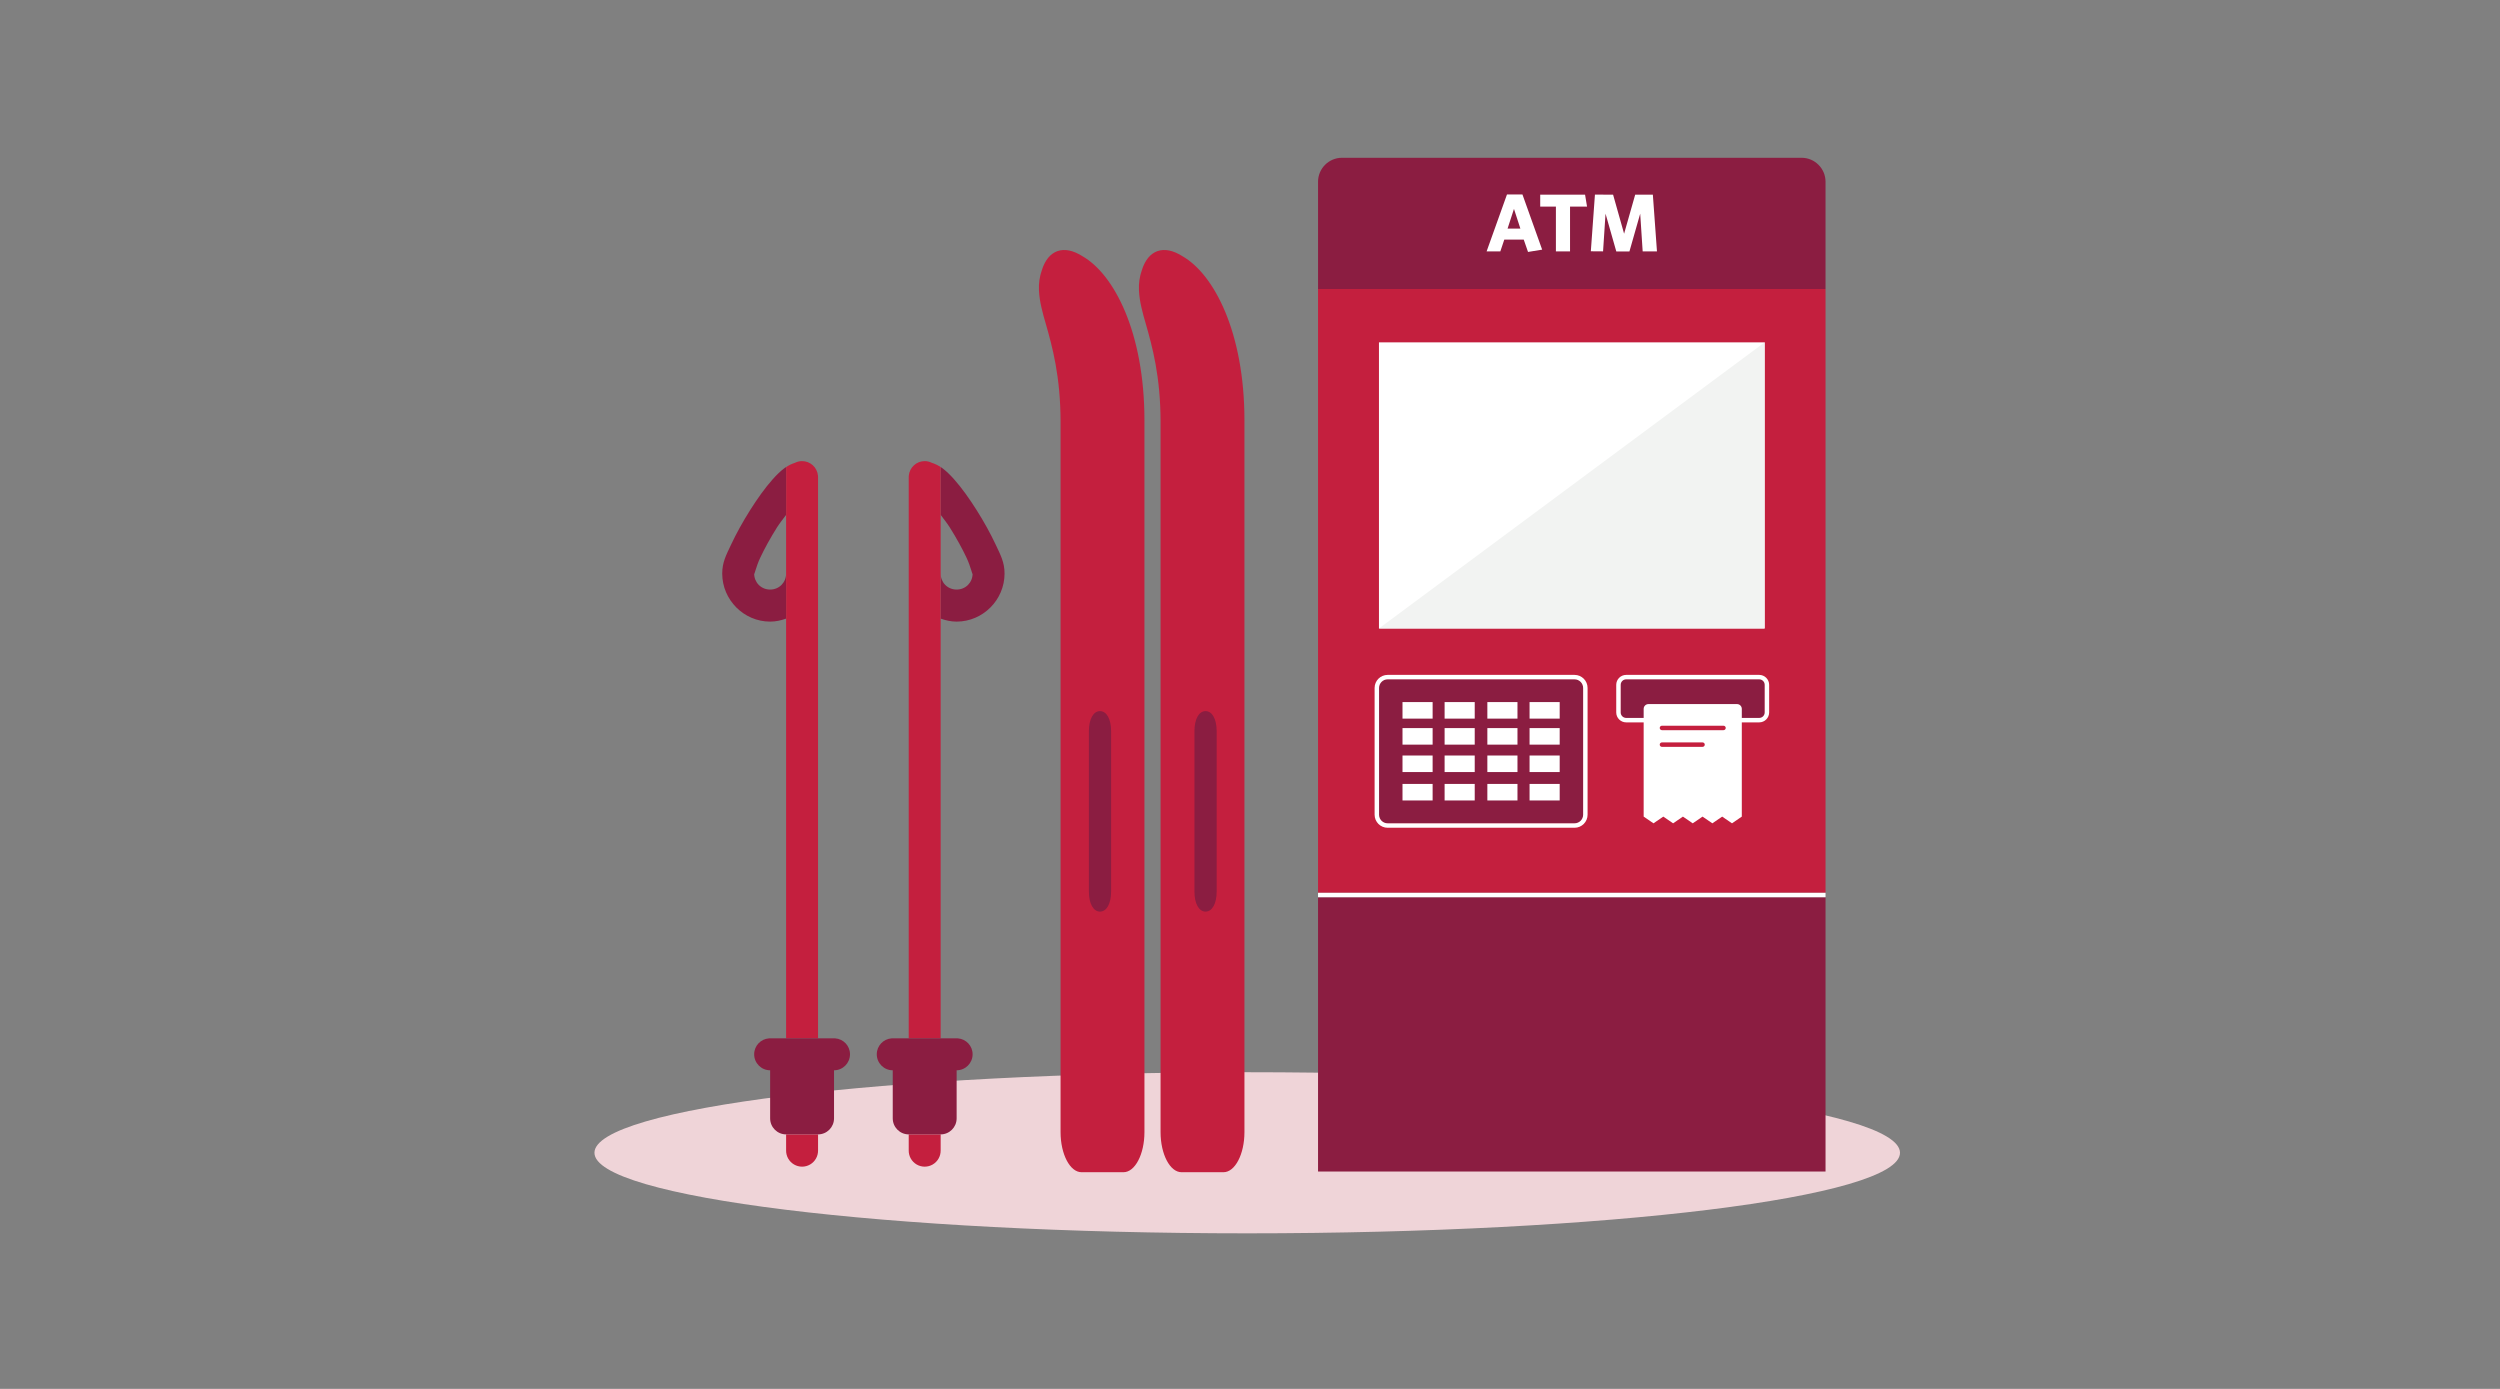 <?xml version="1.0" encoding="UTF-8"?>
<svg width="450px" height="250px" viewBox="0 0 450 250" version="1.1" xmlns="http://www.w3.org/2000/svg" xmlns:xlink="http://www.w3.org/1999/xlink">
    <rect x="0" y="0" width="450" height="250" fill="#808080" stroke="none"/>
    <!-- Generator: Sketch 63.1 (92452) - https://sketch.com -->
    <title>Illustrations/Pink/Device/atm-skis-450x250-en</title>
    <desc>Created with Sketch.</desc>
    <g id="Illustrations/Pink/Device/atm-skis-450x250-en" stroke="none" stroke-width="1" fill="none" fill-rule="evenodd">
        <path d="M342,207.5 C342,215.508 289.394,222 224.5,222 C159.607,222 107,215.508 107,207.5 C107,199.492 159.607,193 224.5,193 C289.394,193 342,199.492 342,207.5" id="Shadow" fill="#EFD4D8"></path>
        <path d="M272.682,46.025 C269.441,46.025 267.65,43.894 267.65,40.741 C267.65,37.574 269.588,35.427 272.742,35.427 C273.999,35.427 275.05,35.724 275.865,36.182 L275.524,38.388 C274.754,37.9 273.851,37.514 272.8,37.514 C271.039,37.514 270.181,38.817 270.181,40.726 C270.181,42.65 271.069,43.997 272.83,43.997 C273.393,43.997 273.792,43.879 274.206,43.671 L274.206,41.851 L272.43,41.851 L272.134,39.971 L276.411,39.971 L276.411,44.944 C275.346,45.64 274.088,46.025 272.682,46.025" id="Fill-4" fill="#FFFFFF"></path>
        <path d="M281.4,41.733 L283.694,41.733 L282.554,38.181 L281.4,41.733 Z M281.296,35.576 L284.079,35.576 L287.631,45.522 L285.071,45.937 L284.316,43.716 L280.793,43.716 L280.112,45.833 L277.626,45.833 L281.296,35.576 Z" id="Fill-6" fill="#FFFFFF"></path>
        <path d="M292.307,41.378 L291.404,41.378 L291.404,44.013 L292.336,44.013 C293.358,44.013 293.95,43.584 293.95,42.71 C293.95,41.837 293.387,41.378 292.307,41.378 M292.307,37.441 L291.404,37.441 L291.404,39.75 L292.247,39.75 C293.195,39.75 293.698,39.291 293.698,38.551 C293.698,37.87 293.284,37.441 292.307,37.441 M292.425,45.833 L289.006,45.833 L289.006,35.62 L292.485,35.62 C294.808,35.62 295.962,36.612 295.962,38.27 C295.962,39.38 295.311,40.061 294.483,40.431 C295.592,40.786 296.332,41.496 296.332,42.888 C296.332,44.856 294.853,45.833 292.425,45.833" id="Fill-8" fill="#FFFFFF"></path>
        <path d="M272.284,118.51 C270.254,118.591 268.225,119.158 266.195,119.748 C262.219,120.884 256.792,122.402 248.489,122.402 L120.717,122.402 C116.742,122.402 113.5,124.098 113.5,126.177 L113.5,133.726 C113.5,135.805 116.742,137.5 120.717,137.5 L248.828,137.5 C264.7,137.5 275.132,132.015 278.374,126.354 C280.545,122.955 279.5,120.176 275.893,119.041 C274.681,118.613 273.497,118.458 272.284,118.51 Z" id="Path" fill="#C41F3E" fill-rule="nonzero" transform="translate(196.5, 128) rotate(-90) translate(-196.5, -128) "></path>
        <path d="M183.565,144.044 L212.435,144.044 C214.606,144.044 216.044,144.841 216.044,146.044 C216.044,147.247 214.606,148.044 212.435,148.044 L183.565,148.044 C181.394,148.044 179.956,147.247 179.956,146.044 C179.956,144.841 181.394,144.044 183.565,144.044 Z" id="Path" fill="#8B1D41" fill-rule="nonzero" transform="translate(198, 146.044) rotate(-90) translate(-198, -146.044) "></path>
        <path d="M290.284,118.51 C288.254,118.591 286.225,119.158 284.195,119.748 C280.219,120.884 274.792,122.402 266.489,122.402 L138.717,122.402 C134.742,122.402 131.5,124.098 131.5,126.177 L131.5,133.726 C131.5,135.805 134.742,137.5 138.717,137.5 L266.828,137.5 C282.7,137.5 293.132,132.015 296.374,126.354 C298.545,122.955 297.5,120.176 293.893,119.041 C292.681,118.613 291.497,118.458 290.284,118.51 Z" id="Path" fill="#C41F3E" fill-rule="nonzero" transform="translate(214.5, 128) rotate(-90) translate(-214.5, -128) "></path>
        <path d="M202.565,144.044 L231.435,144.044 C233.606,144.044 235.044,144.841 235.044,146.044 C235.044,147.247 233.606,148.044 231.435,148.044 L202.565,148.044 C200.394,148.044 198.956,147.247 198.956,146.044 C198.956,144.841 200.394,144.044 202.565,144.044 Z" id="Path" fill="#8B1D41" fill-rule="nonzero" transform="translate(217, 146.044) rotate(-90) translate(-217, -146.044) "></path>
        <g id="Art-Copy" transform="translate(237, 28)">
            <polygon id="Fill-4" fill="#C41F3E" points="0.248 132.704 91.596 132.704 91.596 24.02 0.248 24.02"></polygon>
            <polygon id="Fill-5" fill="#8B1D41" points="0.248 182.874 91.596 182.874 91.596 133.504 0.248 133.504"></polygon>
            <g id="Group-41" transform="translate(0, 0.136)">
                <path d="M91.596,23.884 L0.248,23.884 L0.248,4.584 C0.248,2.198 2.182,0.264 4.568,0.264 L87.276,0.264 C89.662,0.264 91.596,2.198 91.596,4.584 L91.596,23.884 Z" id="Fill-6" fill="#8B1D41"></path>
                <path d="M35.515,9.465 L34.362,13.014 L36.669,13.014 L35.515,9.465 Z M38.044,17.214 L37.275,14.996 L33.771,14.996 L33.061,17.111 L30.591,17.111 L34.258,6.862 L37.039,6.862 L40.588,16.8 L38.044,17.214 Z" id="Fill-8" fill="#FFFFFF"></path>
                <polygon id="Fill-10" fill="#FFFFFF" points="45.606 9.051 45.606 17.111 43.063 17.111 43.063 9.051 40.238 9.051 40.238 6.906 48.313 6.906 48.668 9.051"></polygon>
                <polygon id="Fill-12" fill="#FFFFFF" points="58.68 17.111 58.236 10.323 56.299 17.125 53.933 17.125 51.996 10.323 51.552 17.111 49.35 17.095 50.089 6.891 53.356 6.906 55.338 13.931 57.334 6.906 60.514 6.906 61.254 17.111"></polygon>
                <polygon id="Fill-14" fill="#FFFFFF" points="0.248 133.368 91.596 133.368 91.596 132.568 0.248 132.568"></polygon>
                <polygon id="Fill-16" fill="#FFFFFF" points="11.213 84.986 80.631 84.986 80.631 33.489 11.213 33.489"></polygon>
                <polygon id="Fill-17" fill="#F2F3F2" points="11.213 84.985 80.631 33.489 80.631 84.985"></polygon>
                <path d="M79.658,101.092 L55.711,101.092 C55.165,101.092 54.722,100.65 54.722,100.104 L54.722,95.133 C54.722,94.587 55.165,94.144 55.711,94.144 L79.658,94.144 C80.204,94.144 80.647,94.587 80.647,95.133 L80.647,100.104 C80.647,100.65 80.204,101.092 79.658,101.092" id="Fill-18" fill="#8B1D41"></path>
                <path d="M46.417,120.062 L12.777,120.062 C11.922,120.062 11.229,119.37 11.229,118.514 L11.229,95.692 C11.229,94.837 11.922,94.144 12.777,94.144 L46.417,94.144 C47.272,94.144 47.965,94.837 47.965,95.692 L47.965,118.514 C47.965,119.37 47.272,120.062 46.417,120.062" id="Fill-19" fill="#8B1D41"></path>
                <path d="M79.658,93.344 L55.711,93.344 C54.725,93.344 53.922,94.147 53.922,95.133 L53.922,100.104 C53.922,101.09 54.725,101.892 55.711,101.892 L79.658,101.892 C80.644,101.892 81.447,101.09 81.447,100.104 L81.447,95.133 C81.447,94.147 80.644,93.344 79.658,93.344 M79.658,94.144 C80.204,94.144 80.647,94.587 80.647,95.133 L80.647,100.104 C80.647,100.649 80.204,101.092 79.658,101.092 L55.711,101.092 C55.165,101.092 54.722,100.649 54.722,100.104 L54.722,95.133 C54.722,94.587 55.165,94.144 55.711,94.144 L79.658,94.144" id="Fill-20" fill="#FFFFFF"></path>
                <path d="M75.664,98.599 L59.72,98.599 C59.244,98.599 58.858,98.985 58.858,99.46 L58.858,118.853 L60.625,120.062 L62.392,118.853 L64.158,120.062 L65.925,118.853 L67.692,120.062 L69.458,118.853 L71.225,120.062 L72.992,118.853 L74.759,120.062 L76.525,118.853 L76.525,99.46 C76.525,98.985 76.14,98.599 75.664,98.599" id="Fill-21" fill="#FFFFFF"></path>
                <polygon id="Fill-22" fill="#FFFFFF" points="15.45 101.216 20.872 101.216 20.872 98.238 15.45 98.238"></polygon>
                <polygon id="Fill-23" fill="#FFFFFF" points="23.028 101.216 28.45 101.216 28.45 98.238 23.028 98.238"></polygon>
                <polygon id="Fill-24" fill="#FFFFFF" points="30.724 101.216 36.146 101.216 36.146 98.238 30.724 98.238"></polygon>
                <polygon id="Fill-25" fill="#FFFFFF" points="38.321 101.216 43.744 101.216 43.744 98.238 38.321 98.238"></polygon>
                <polygon id="Fill-26" fill="#FFFFFF" points="15.45 105.898 20.872 105.898 20.872 102.921 15.45 102.921"></polygon>
                <polygon id="Fill-27" fill="#FFFFFF" points="23.028 105.898 28.45 105.898 28.45 102.921 23.028 102.921"></polygon>
                <polygon id="Fill-28" fill="#FFFFFF" points="30.724 105.898 36.146 105.898 36.146 102.921 30.724 102.921"></polygon>
                <polygon id="Fill-29" fill="#FFFFFF" points="38.321 105.898 43.744 105.898 43.744 102.921 38.321 102.921"></polygon>
                <polygon id="Fill-30" fill="#FFFFFF" points="15.45 110.834 20.872 110.834 20.872 107.856 15.45 107.856"></polygon>
                <polygon id="Fill-31" fill="#FFFFFF" points="23.028 110.834 28.45 110.834 28.45 107.856 23.028 107.856"></polygon>
                <polygon id="Fill-32" fill="#FFFFFF" points="30.724 110.834 36.146 110.834 36.146 107.856 30.724 107.856"></polygon>
                <polygon id="Fill-33" fill="#FFFFFF" points="38.321 110.834 43.744 110.834 43.744 107.856 38.321 107.856"></polygon>
                <polygon id="Fill-34" fill="#FFFFFF" points="15.45 115.948 20.872 115.948 20.872 112.971 15.45 112.971"></polygon>
                <polygon id="Fill-35" fill="#FFFFFF" points="23.028 115.948 28.45 115.948 28.45 112.971 23.028 112.971"></polygon>
                <polygon id="Fill-36" fill="#FFFFFF" points="30.724 115.948 36.146 115.948 36.146 112.971 30.724 112.971"></polygon>
                <polygon id="Fill-37" fill="#FFFFFF" points="38.321 115.948 43.744 115.948 43.744 112.971 38.321 112.971"></polygon>
                <path d="M46.417,93.344 L12.777,93.344 C11.482,93.344 10.429,94.397 10.429,95.692 L10.429,118.514 C10.429,119.809 11.482,120.862 12.777,120.862 L46.417,120.862 C47.711,120.862 48.765,119.809 48.765,118.514 L48.765,95.692 C48.765,94.397 47.711,93.344 46.417,93.344 M46.417,94.144 C47.272,94.144 47.965,94.837 47.965,95.692 L47.965,118.514 C47.965,119.369 47.272,120.062 46.417,120.062 L12.777,120.062 C11.922,120.062 11.229,119.369 11.229,118.514 L11.229,95.692 C11.229,94.837 11.922,94.144 12.777,94.144 L46.417,94.144" id="Fill-38" fill="#FFFFFF"></path>
                <path d="M73.232,103.294 L62.151,103.294 C61.93,103.294 61.751,103.115 61.751,102.894 C61.751,102.673 61.93,102.494 62.151,102.494 L73.232,102.494 C73.453,102.494 73.632,102.673 73.632,102.894 C73.632,103.115 73.453,103.294 73.232,103.294" id="Fill-39" fill="#C41F3E"></path>
                <path d="M69.458,106.298 L62.151,106.298 C61.93,106.298 61.751,106.119 61.751,105.898 C61.751,105.676 61.93,105.498 62.151,105.498 L69.458,105.498 C69.68,105.498 69.858,105.676 69.858,105.898 C69.858,106.119 69.68,106.298 69.458,106.298" id="Fill-40" fill="#C41F3E"></path>
            </g>
        </g>
        <path d="M141.5,111.349 L141.5,103.237 C141.5,104.861 140.243,106.121 138.625,106.121 C137.006,106.121 135.75,104.861 135.75,103.237 C135.75,103.702 136.063,102.052 136.828,100.42 C137.593,98.787 138.682,96.801 139.86,94.933 C140.411,94.06 140.938,93.459 141.5,92.679 L141.5,84.074 C141.425,84.123 141.335,84.165 141.264,84.218 C140.485,84.792 139.795,85.475 139.097,86.257 C137.7,87.821 136.309,89.786 135.009,91.845 C133.709,93.906 132.524,96.052 131.628,97.963 C130.733,99.875 130,101.179 130,103.237 C130,107.982 133.896,111.89 138.625,111.89 C139.635,111.89 140.596,111.675 141.5,111.349" id="Fill-1" fill="#8B1D41"></path>
        <g id="Group-5" transform="translate(141, 83)" fill="#C41F3E">
            <path d="M6.25,2.93 C6.251,2.832 6.248,2.735 6.239,2.637 C6.109,1.129 4.839,-0.022 3.33,-0 C2.901,0.008 2.479,0.113 2.095,0.305 C1.481,0.496 0.958,0.768 0.5,1.074 L0.5,9.679 L0.5,20.237 L0.5,28.349 L0.5,36.897 L0.5,103.884 L6.25,103.884 L6.25,2.93 Z" id="Fill-3"></path>
        </g>
        <g id="Group-8" transform="translate(141, 204)" fill="#C41F3E">
            <path d="M0.5,0.196 L0.5,3.075 C0.485,4.114 1.03,5.082 1.926,5.606 C2.821,6.131 3.929,6.131 4.824,5.606 C5.72,5.082 6.265,4.114 6.25,3.075 L6.25,0.196 L0.5,0.196 Z" id="Fill-6"></path>
        </g>
        <path d="M138.625,192.653 L138.625,201.305 C138.625,202.898 139.913,204.19 141.5,204.19 L147.25,204.19 C148.837,204.19 150.125,202.898 150.125,201.305 L150.125,192.653 C151.712,192.653 153,191.361 153,189.768 C153,188.244 151.815,187.006 150.322,186.904 L138.428,186.904 C136.935,187.006 135.75,188.244 135.75,189.768 C135.75,191.361 137.038,192.653 138.625,192.653" id="Fill-9" fill="#8B1D41"></path>
        <path d="M169.319,111.349 L169.319,103.237 C169.319,104.861 170.575,106.121 172.194,106.121 C173.812,106.121 175.069,104.861 175.069,103.237 C175.069,103.702 174.756,102.052 173.991,100.42 C173.226,98.787 172.137,96.801 170.959,94.933 C170.408,94.06 169.881,93.459 169.319,92.679 L169.319,84.074 C169.394,84.123 169.484,84.165 169.555,84.218 C170.334,84.792 171.024,85.475 171.722,86.257 C173.118,87.821 174.51,89.786 175.81,91.845 C177.11,93.906 178.295,96.052 179.191,97.963 C180.086,99.875 180.819,101.179 180.819,103.237 C180.819,107.982 176.923,111.89 172.194,111.89 C171.184,111.89 170.223,111.675 169.319,111.349" id="Fill-11" fill="#8B1D41"></path>
        <g id="Group-15" transform="translate(163, 83)" fill="#C41F3E">
            <path d="M0.569,2.93 C0.568,2.832 0.571,2.735 0.58,2.637 C0.71,1.129 1.98,-0.022 3.489,-0 C3.918,0.008 4.34,0.113 4.724,0.305 C5.338,0.496 5.86,0.768 6.319,1.074 L6.319,9.679 L6.319,20.237 L6.319,28.349 L6.319,36.897 L6.319,103.884 L0.569,103.884 L0.569,2.93 Z" id="Fill-13"></path>
        </g>
        <g id="Group-18" transform="translate(163, 204)" fill="#C41F3E">
            <path d="M6.319,0.196 L6.319,3.075 C6.334,4.114 5.789,5.082 4.893,5.606 C3.998,6.131 2.89,6.131 1.994,5.606 C1.099,5.082 0.554,4.114 0.569,3.075 L0.569,0.196 L6.319,0.196 Z" id="Fill-16"></path>
        </g>
        <path d="M172.194,192.653 L172.194,201.305 C172.194,202.898 170.906,204.19 169.319,204.19 L163.569,204.19 C161.982,204.19 160.694,202.898 160.694,201.305 L160.694,192.653 C159.107,192.653 157.819,191.361 157.819,189.768 C157.819,188.244 159.003,187.006 160.497,186.904 L172.391,186.904 C173.884,187.006 175.069,188.244 175.069,189.768 C175.069,191.361 173.781,192.653 172.194,192.653" id="Fill-19" fill="#8B1D41"></path>
    </g>
</svg>